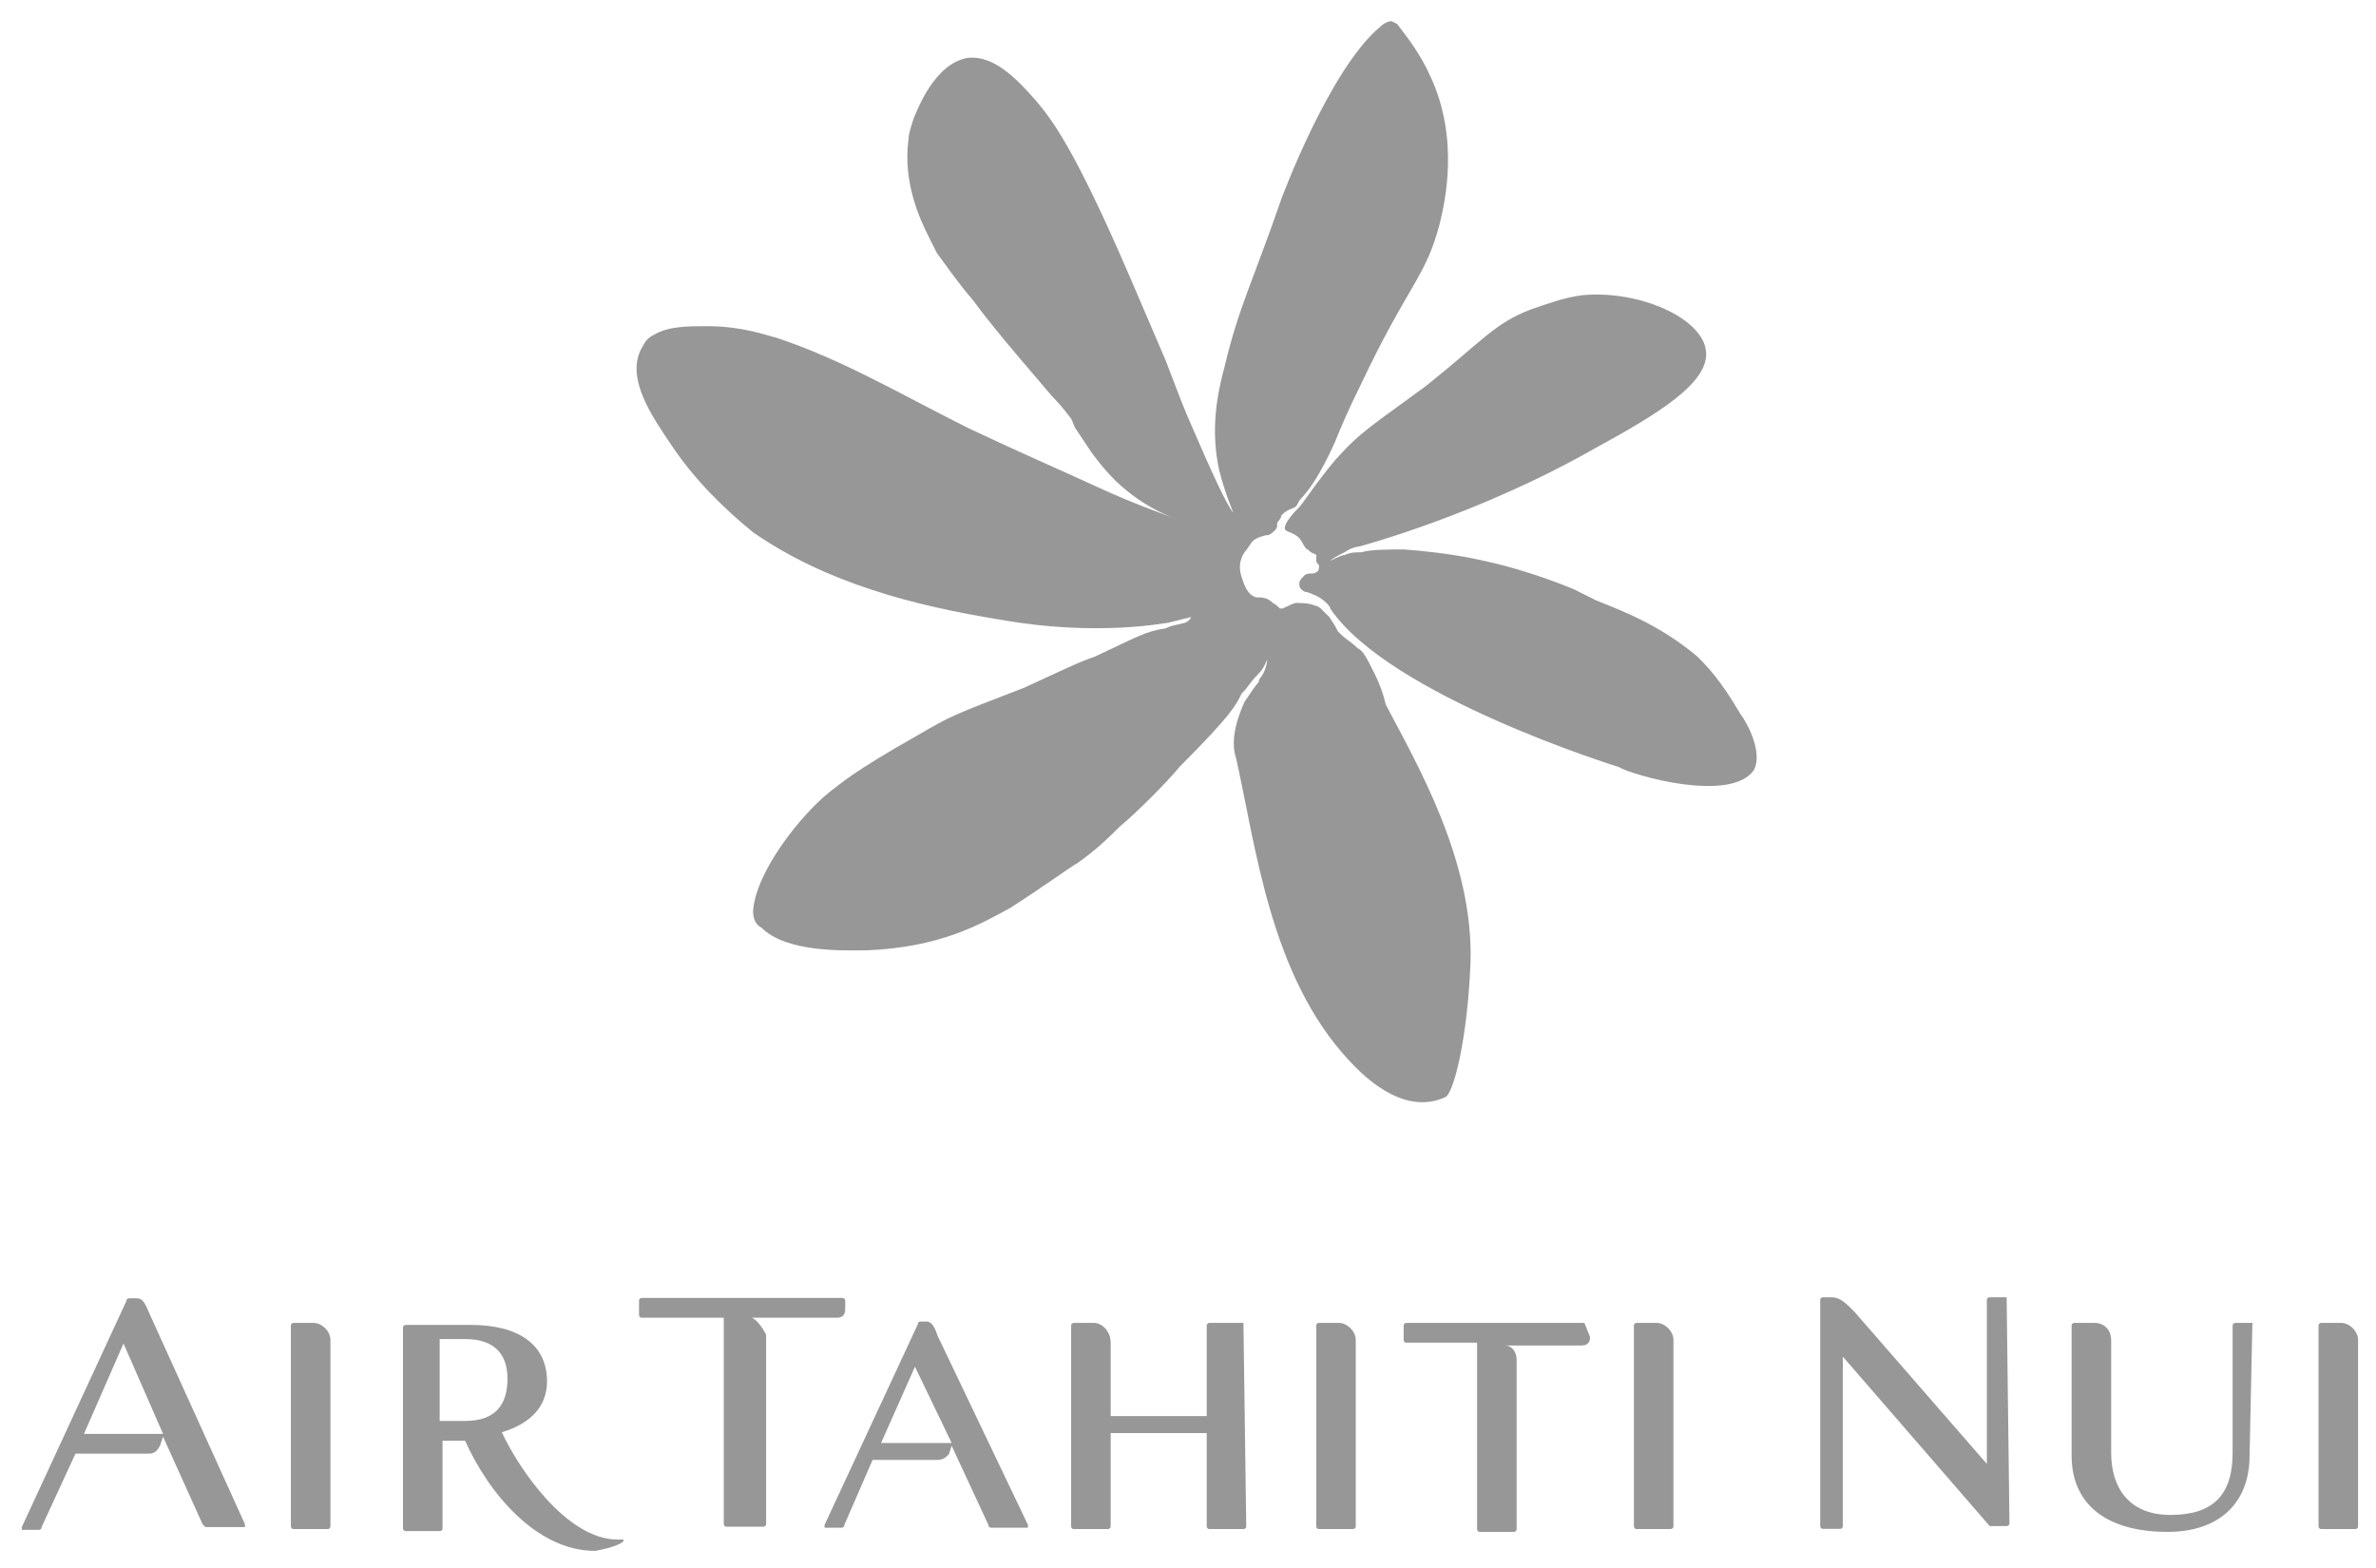 <svg xmlns="http://www.w3.org/2000/svg" xmlns:xlink="http://www.w3.org/1999/xlink" id="Layer_1" width="500" height="330" x="0" y="0" version="1.1" xml:space="preserve">
  <style>
    .st1{fill:#979797}
  </style>
  <g id="g1673" transform="matrix(5.944 0 0 -5.944 -3267.009 3214.524)">
    <defs>
      <path id="SVGID_1_" d="M346 352.5h491.5v321H346z"/>
    </defs>
    <clipPath id="SVGID_2_">
      <use overflow="visible" xlink:href="#SVGID_1_"/>
    </clipPath>
    <g id="g1675" clip-path="url(#SVGID_2_)">
      <g id="g1681" transform="translate(560.73 493.962)">
        <path id="path1683" d="M0 0h-.7s-.1 0-.1-.1v-7.1s0-.1.1-.1H.5s.1 0 .1.1v6.6C.6-.3.3 0 0 0" class="st1"/>
      </g>
      <g id="g1685" transform="translate(597.03 493.962)">
        <path id="path1687" d="M0 0h-.7s-.1 0-.1-.1v-7.1s0-.1.1-.1H.5s.1 0 .1.1v6.6C.6-.3.3 0 0 0" class="st1"/>
      </g>
      <g id="g1689" transform="translate(608.277 493.962)">
        <path id="path1691" d="M0 0h-.7s-.1 0-.1-.1v-7.1s0-.1.1-.1H.5s.1 0 .1.1v6.6C.6-.3.3 0 0 0" class="st1"/>
      </g>
      <g id="g1693" transform="translate(632.515 493.962)">
        <path id="path1695" d="M0 0h-.7s-.1 0-.1-.1v-7.1s0-.1.1-.1H.5s.1 0 .1.1v6.6C.6-.3.3 0 0 0" class="st1"/>
      </g>
      <g id="g1697" transform="translate(576.255 494.145)">
        <path id="path1699" d="M0 0h3c.2 0 .3.1.3.3v.3s0 .1-.1.1h-7.1S-4 .7-4 .6V.1s0-.1.1-.1H-1v-7.3s0-.1.1-.1H.4s.1 0 .1.1v6.7C.4-.4.2-.1 0 0" class="st1"/>
      </g>
      <g id="g1701" transform="translate(552.604 490.033)">
        <path id="path1703" d="M0 0l1.4 3.2L2.8 0H0zm2.3 4.3c-.2.5-.3.5-.5.5h-.2s-.1 0-.1-.1l-3.7-8v-.1h.6s.1 0 .1.1L-.3-.7h2.6c.2 0 .3.1.4.3l.1.3 1.4-3.1.1-.1h1.4v.1L2.3 4.3z" class="st1"/>
      </g>
      <g id="g1705" transform="translate(593.653 493.962)">
        <path id="path1707" d="M0 0h-1.2s-.1 0-.1-.1v-3.2h-3.4v2.6c0 .4-.3.7-.6.7H-6s-.1 0-.1-.1v-7.1s0-.1.1-.1h1.2s.1 0 .1.1v3.3h3.4v-3.3s0-.1.1-.1H0s.1 0 .1.1L0 0c.1 0 0 0 0 0" class="st1"/>
      </g>
      <g id="g1709" transform="translate(580.824 489.71)">
        <path id="path1711" d="M0 0l1.2 2.7L2.5 0H0zm2 3.8c-.1.3-.2.5-.4.5h-.2s-.1 0-.1-.1L-2-2.9V-3h.6s.1 0 .1.1l1 2.3H2c.2 0 .3.1.4.2l.1.3 1.3-2.8s0-.1.1-.1h1.3v.1L2 3.8z" class="st1"/>
      </g>
      <g id="g1713" transform="translate(605.725 493.962)">
        <path id="path1715" d="M0 0h-6.3s-.1 0-.1-.1v-.5s0-.1.1-.1h2.5v-6.6s0-.1.1-.1h1.2s.1 0 .1.1v6c0 .3-.2.5-.4.5h2.7c.2 0 .3.1.3.3L0 0c.1 0 0 0 0 0" class="st1"/>
      </g>
      <g id="g1717" transform="translate(629.374 493.962)">
        <path id="path1719" d="M0 0h-.6s-.1 0-.1-.1v-4.5c0-1.5-.7-2.2-2.2-2.2-1.5 0-2.1 1-2.1 2.2v4c0 .3-.2.6-.6.6h-.7s-.1 0-.1-.1v-4.6c0-1.7 1.2-2.7 3.4-2.7 1.8 0 2.9 1 2.9 2.7L0 0c.1 0 0 0 0 0" class="st1"/>
      </g>
      <g id="g1721" transform="translate(566.098 490.49)">
        <path id="path1723" d="M0 0h-.9v2.9H0c1.1 0 1.5-.6 1.5-1.4C1.5.6 1.1 0 0 0m5.6-4.2h-.2c-1.8 0-3.5 2.5-4.1 3.8 1 .3 1.6.9 1.6 1.8 0 1.3-1 2-2.7 2h-2.3s-.1 0-.1-.1v-7.1s0-.1.1-.1h1.2s.1 0 .1.1v3.1H0c.8-1.8 2.5-3.9 4.6-3.9.6.1 1.1.3 1 .4.1 0 .1 0 0 0" class="st1"/>
      </g>
      <g id="g1725" transform="translate(620.673 494.869)">
        <path id="path1727" d="M0 0h-.6s-.1 0-.1-.1v-5.8L-5.4-.5c-.3.3-.5.5-.8.5h-.3s-.1 0-.1-.1v-8s0-.1.1-.1h.6s.1 0 .1.1v6l5.2-6H0s.1 0 .1.1L0 0c.1 0 0 0 0 0" class="st1"/>
      </g>
      <g id="g1729" transform="translate(611.232 515.547)">
        <path id="path1731" d="M0 0c-.7 1.2-1.2 1.7-1.5 2-1.3 1.1-2.6 1.6-3.6 2l-.8.4c-2.7 1.1-4.7 1.3-6 1.4-.5 0-1.2 0-1.5-.1-.2 0-.4 0-.6-.1-.1 0-.3-.1-.5-.2.1.1.3.2.5.3.3.2.5.2.5.2S-9.3 7-5.1 9.4c2.2 1.2 4 2.3 3.9 3.4-.1 1.2-2.4 2.2-4.4 2-.7-.1-1.2-.3-1.8-.5-1.3-.5-1.7-1.1-3.7-2.7-1.9-1.4-2.3-1.6-3.2-2.6-.6-.7-1.2-1.6-1.3-1.7-.1-.1-.6-.6-.5-.8.1-.1.3-.1.5-.3.1-.1.2-.4.3-.4.2-.2.2-.1.3-.2v-.2c0-.1.1-.1.1-.2 0 0 0-.2-.1-.2-.1-.1-.2 0-.4-.1-.1-.1-.2-.2-.2-.3 0-.1 0-.2.2-.3 0 0 .1 0 .3-.1.3-.1.6-.4.6-.5C-12.4.6-4.3-1.9-4.3-1.9c.5-.3 4-1.3 4.8-.1.3.6-.2 1.6-.5 2" class="st1"/>
      </g>
      <g id="g1733" transform="translate(598.294 516.953)">
        <path id="path1735" d="M0 0c-.3.6-.4.8-.6.9-.2.2-.4.3-.6.5l-.1.1c-.1.2-.1.2-.3.5l-.3.3s-.1.1-.2.1c-.2.1-.5.1-.7.1-.3-.1-.4-.2-.5-.2-.1 0-.1.1-.3.2-.2.2-.4.2-.6.2-.3.1-.4.4-.5.7-.1.3-.1.6.1.9.1.1.2.3.3.4.1.1.4.2.5.2.1 0 .2.1.3.2.1.1 0 .2.1.3 0 0 .1.1.1.2.2.2.3.2.5.3.1.1.1.2.2.3.6.6 1.2 2 1.2 2 .2.5.5 1.2.9 2 1.7 3.6 2.3 3.8 2.8 5.7.2.8.7 3-.3 5.2-.4.9-.9 1.5-1.2 1.9l-.2.1s-.2 0-.4-.2c-1.8-1.5-3.5-6.1-3.5-6.1-1-2.9-1.5-3.8-2-5.9-.3-1.1-.5-2.3-.2-3.7.2-.8.5-1.5.5-1.5-.2.2-.8 1.5-1.4 2.9-.4.9-.5 1.2-1 2.5l-1.2 2.8c-2.1 4.9-2.9 5.8-3.4 6.4-.7.8-1.5 1.6-2.4 1.5-1.2-.2-1.8-1.9-1.9-2.1-.1-.3-.2-.6-.2-.8-.2-1.5.4-2.8.7-3.4l.3-.6c.3-.4.7-1 1.3-1.7.8-1.1 2.3-2.8 2.8-3.4.1-.1.3-.3.6-.7.1-.1.1-.2.2-.4l.6-.9c.3-.4.7-.9 1.2-1.3.6-.5 1.2-.8 1.7-1-.5.2-1.4.5-2.7 1.1-1.3.6-2.7 1.2-4.6 2.1-2.4 1.2-4.4 2.4-6.8 3.2-.1 0-1.1.4-2.4.4-.7 0-1.4 0-1.9-.3-.2-.1-.3-.2-.4-.4-.7-1.1.4-2.6 1-3.5.8-1.2 1.8-2.2 2.9-3.1 2.6-1.8 5.7-2.6 8.8-3.1 3.4-.6 5.8-.1 5.9-.1l.8.2s0-.1-.2-.2c-.4-.1-.5-.1-.7-.2-.7-.1-1-.3-2.5-1-.6-.2-1.4-.6-2.5-1.1-2.6-1-2.6-1-3.8-1.7-2.3-1.3-2.7-1.7-3.1-2-1-.8-2.6-2.8-2.7-4.2 0-.3.1-.5.3-.6.9-.9 3-.8 3.7-.8 2.6.1 4 .9 5.1 1.5 1.1.7 2.2 1.5 2.4 1.6.4.3.7.5 1.5 1.3.5.4 1.7 1.6 2.1 2.1 1.9 1.9 2 2.2 2.2 2.6l.1.1c.1.1.2.3.5.6.2.2.3.5.3.5s0-.3-.2-.6c0 0-.1-.1-.1-.2-.1-.1-.3-.4-.5-.7-.5-1.1-.4-1.7-.3-2 .7-3.1 1.2-7.7 4-10.7 1.1-1.2 2.3-1.8 3.4-1.3.3.1.8 2.1.9 4.8.1 3.6-1.9 7-3 9.1C.3-.7.2-.4 0 0" class="st1"/>
      </g>
    </g>
  </g>
</svg>
